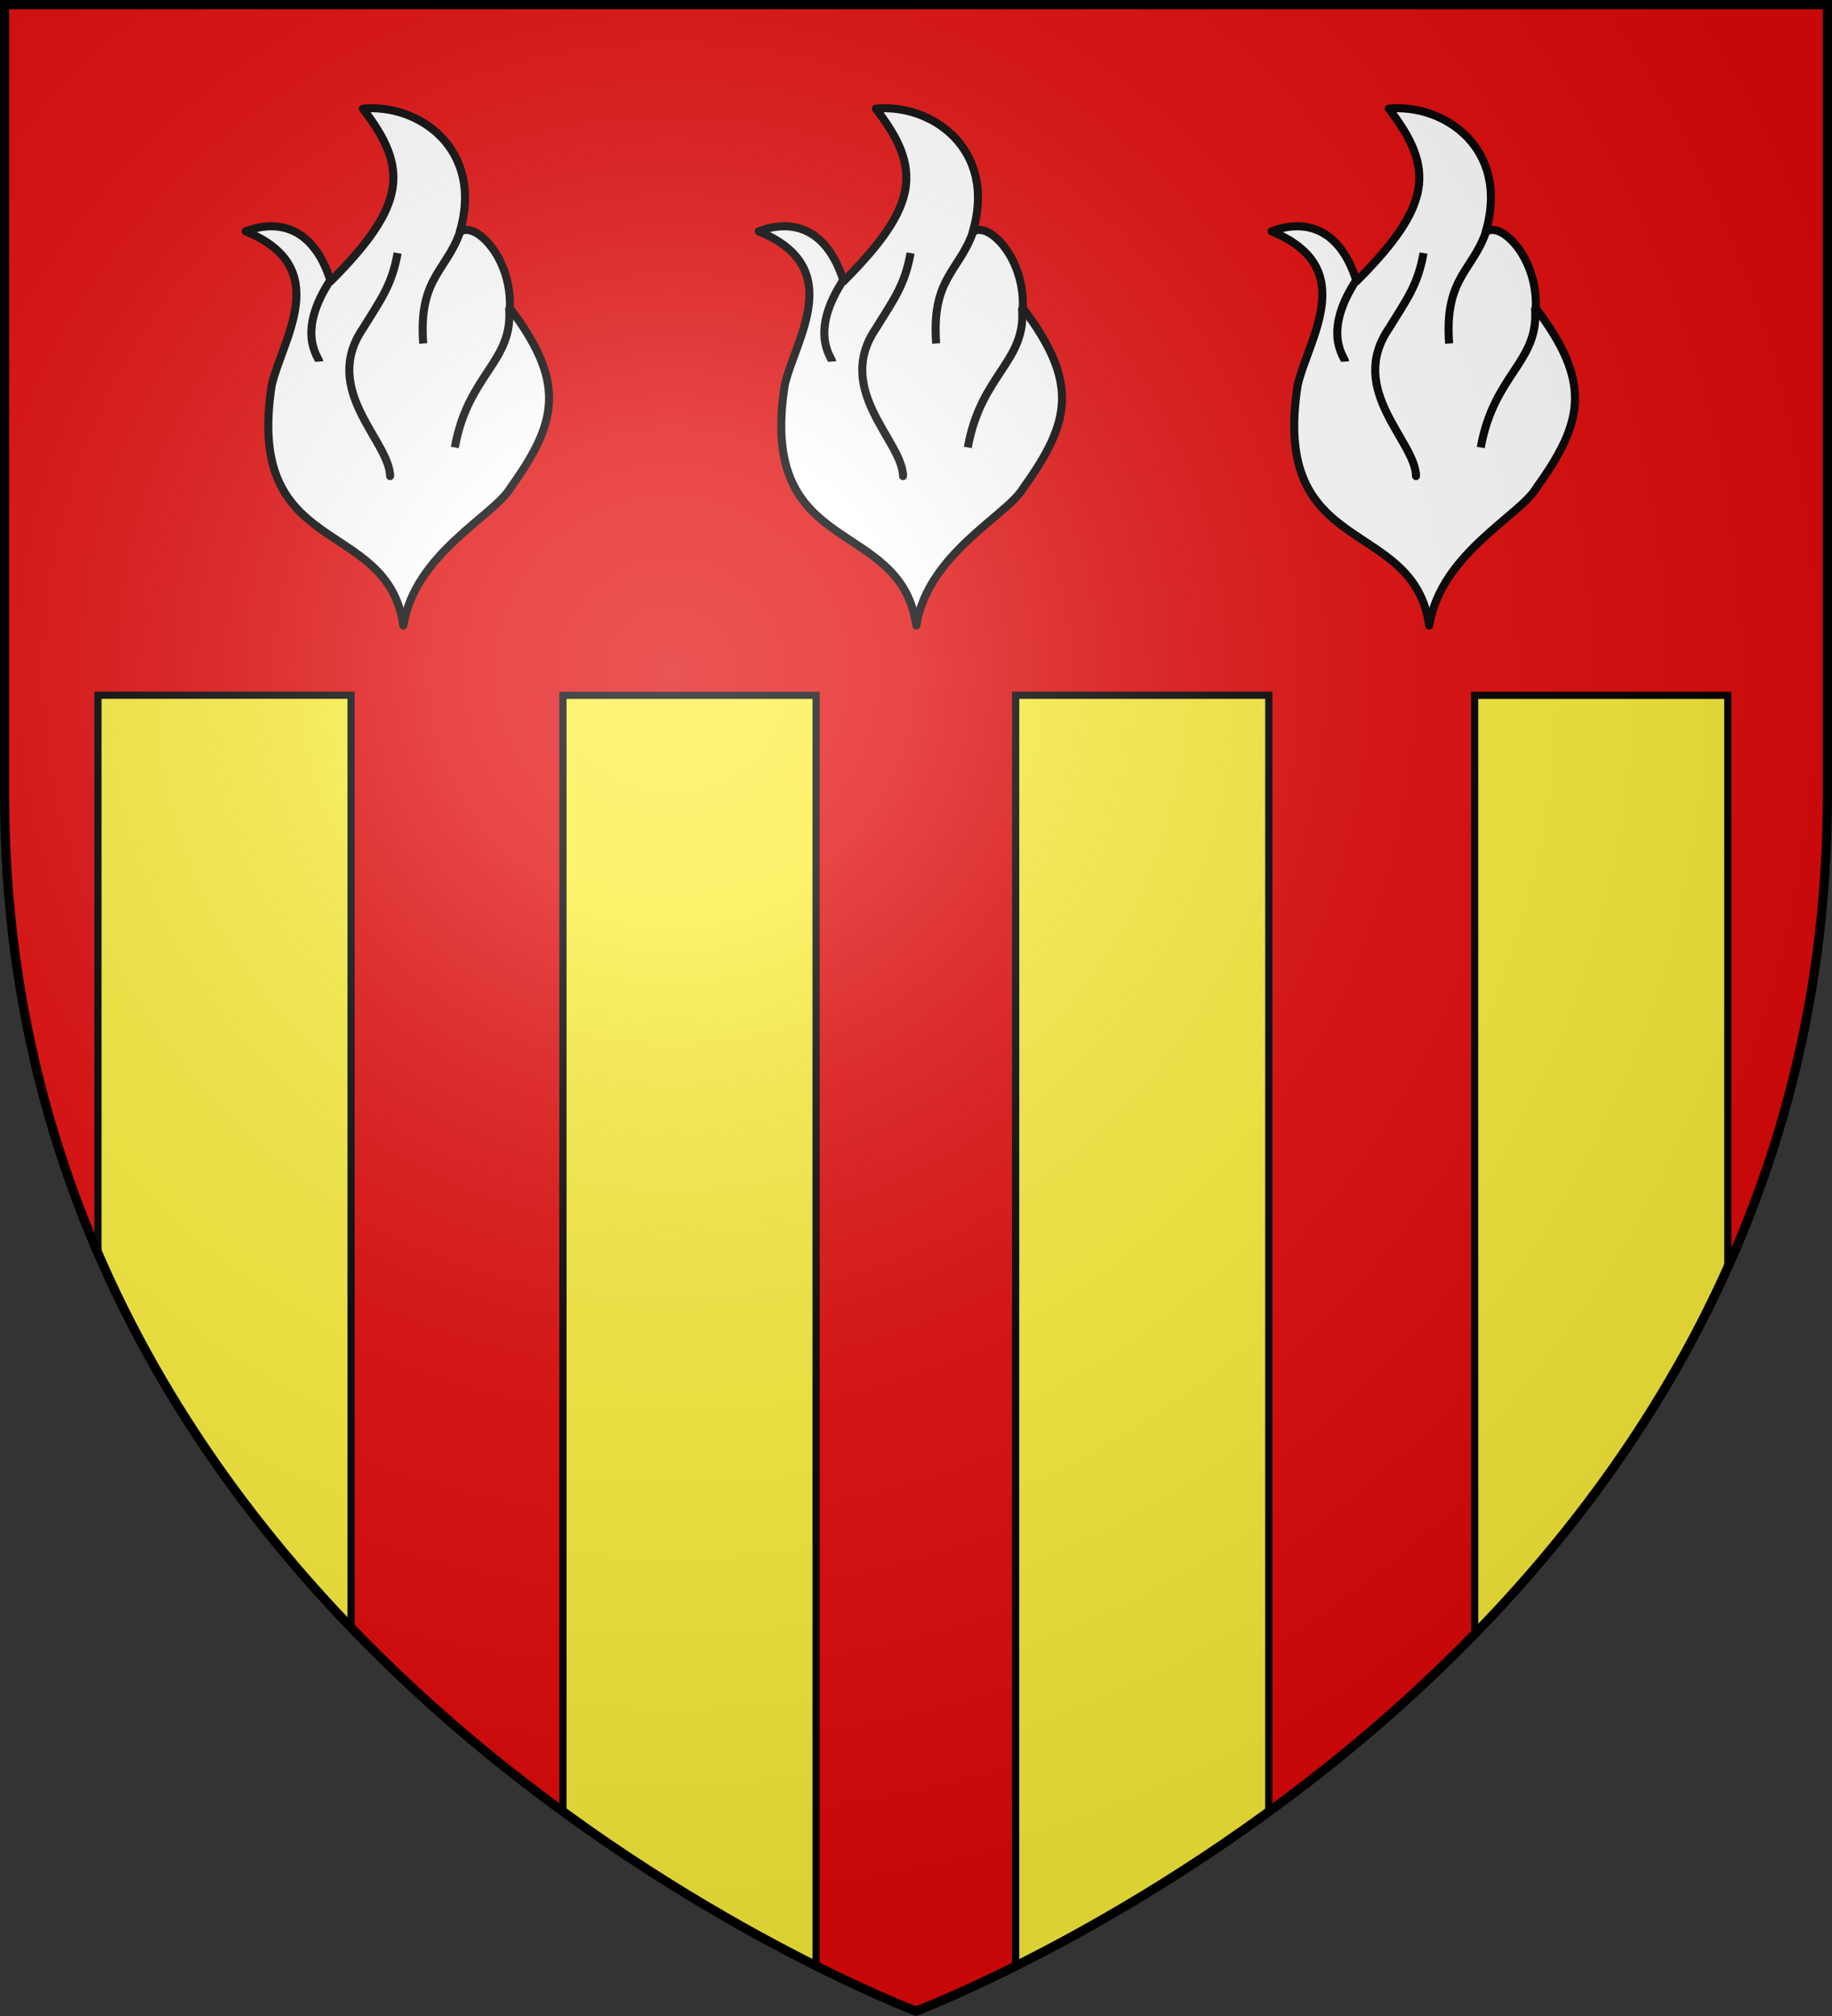 <svg xmlns="http://www.w3.org/2000/svg" xmlns:xlink="http://www.w3.org/1999/xlink" width="600" height="660" viewBox="-300 -300 600 660"><rect x="-300" y="-300" width="600" height="660" fill="#333333" stroke="none"/><defs><clipPath id="e" clipPathUnits="userSpaceOnUse"><use xlink:href="#a" width="600" height="660" style="fill:none;stroke:#000;stroke-width:3"/></clipPath><clipPath id="d" clipPathUnits="userSpaceOnUse"><use xlink:href="#a" width="600" height="660" style="fill:none;stroke:#000;stroke-width:3"/></clipPath><clipPath id="c" clipPathUnits="userSpaceOnUse"><use xlink:href="#a" width="600" height="660" style="fill:none;stroke:#000;stroke-width:3"/></clipPath><clipPath id="b" clipPathUnits="userSpaceOnUse"><use xlink:href="#a" width="600" height="660" style="fill:none;stroke:#000;stroke-width:3"/></clipPath><radialGradient id="g" cx="-80" cy="-80" r="405" gradientUnits="userSpaceOnUse"><stop offset="0" style="stop-color:#fff;stop-opacity:.31"/><stop offset=".19" style="stop-color:#fff;stop-opacity:.25"/><stop offset=".6" style="stop-color:#6b6b6b;stop-opacity:.125"/><stop offset="1" style="stop-color:#000;stop-opacity:.125"/></radialGradient><path id="a" d="M-298.5-298.5h597V-40C298.5 246.2 0 358.39 0 358.39S-298.5 246.2-298.5-40z"/></defs><use xlink:href="#a" width="600" height="660" style="fill:#e20909"/><path d="M-115.625-72.362h82.902v623.607l-41.45 33.032-41.452-33.032z" clip-path="url(#b)" style="fill:#fcef3c;stroke:#000;stroke-width:2.361"/><path d="M32.639-72.386h82.902v623.607L74.09 584.254 32.639 551.22z" clip-path="url(#c)" style="fill:#fcef3c;stroke:#000;stroke-width:2.361"/><path d="M182.97-72.362h82.902v623.607l-41.451 33.032-41.451-33.032z" clip-path="url(#d)" style="fill:#fcef3c;stroke:#000;stroke-width:2.361"/><path d="M-267.921-72.4h82.902v623.607l-41.451 33.032-41.451-33.032z" clip-path="url(#e)" style="fill:#fcef3c;stroke:#000;stroke-width:2.361"/><g id="f" style="fill:#fff;fill-opacity:1;display:inline"><path d="M302.38 616.35c-5.868-41.016-59.279-24.487-49.013-89.7 4.08-17.338 23.095-43.674-9.716-57.126 11.11-4.299 25.028-2.564 31.65 18.583 28.21-28.222 29.188-42.049 12-64.286 20.46-2.016 45.305 14.782 36.084 46.008 5.45-4.504 19.5 9.298 18.678 28.266 20.73 27.506 18.108 42.104.33 66.803-5.924 10.446-35.711 24.466-40.012 51.451z" style="fill:#fff;fill-opacity:1;fill-rule:evenodd;stroke:#000;stroke-width:3;stroke-linecap:butt;stroke-linejoin:round;stroke-miterlimit:4;stroke-opacity:1;stroke-dasharray:none" transform="matrix(.879 0 0 .879 -433.693 -636.964)"/><path d="M275.547 487.152c-13.422 20.04-4.6 29.392-4.49 30.865M300.24 477.611c-2.116 12.015-6.414 17.504-12.908 28.06-15.713 23.053 9.969 42.01 10.102 54.997v-1.122M309.78 511.283c-1.9-25.764 9.914-27.12 14.591-44.334M341.768 497.814c1.786 20.36-15.24 24.58-20.203 52.192" style="fill:#fff;fill-opacity:1;fill-rule:evenodd;stroke:#000;stroke-width:3;stroke-linecap:butt;stroke-linejoin:round;stroke-miterlimit:4;stroke-opacity:1;stroke-dasharray:none" transform="matrix(.879 0 0 .879 -433.693 -636.964)"/></g><use xlink:href="#f" width="600" height="660" transform="translate(336)"/><use xlink:href="#f" width="600" height="660" transform="translate(168)"/><use xlink:href="#a" fill="url(#g)"/><use xlink:href="#a" width="600" height="660" style="fill:none;stroke:#000;stroke-width:3"/></svg>
